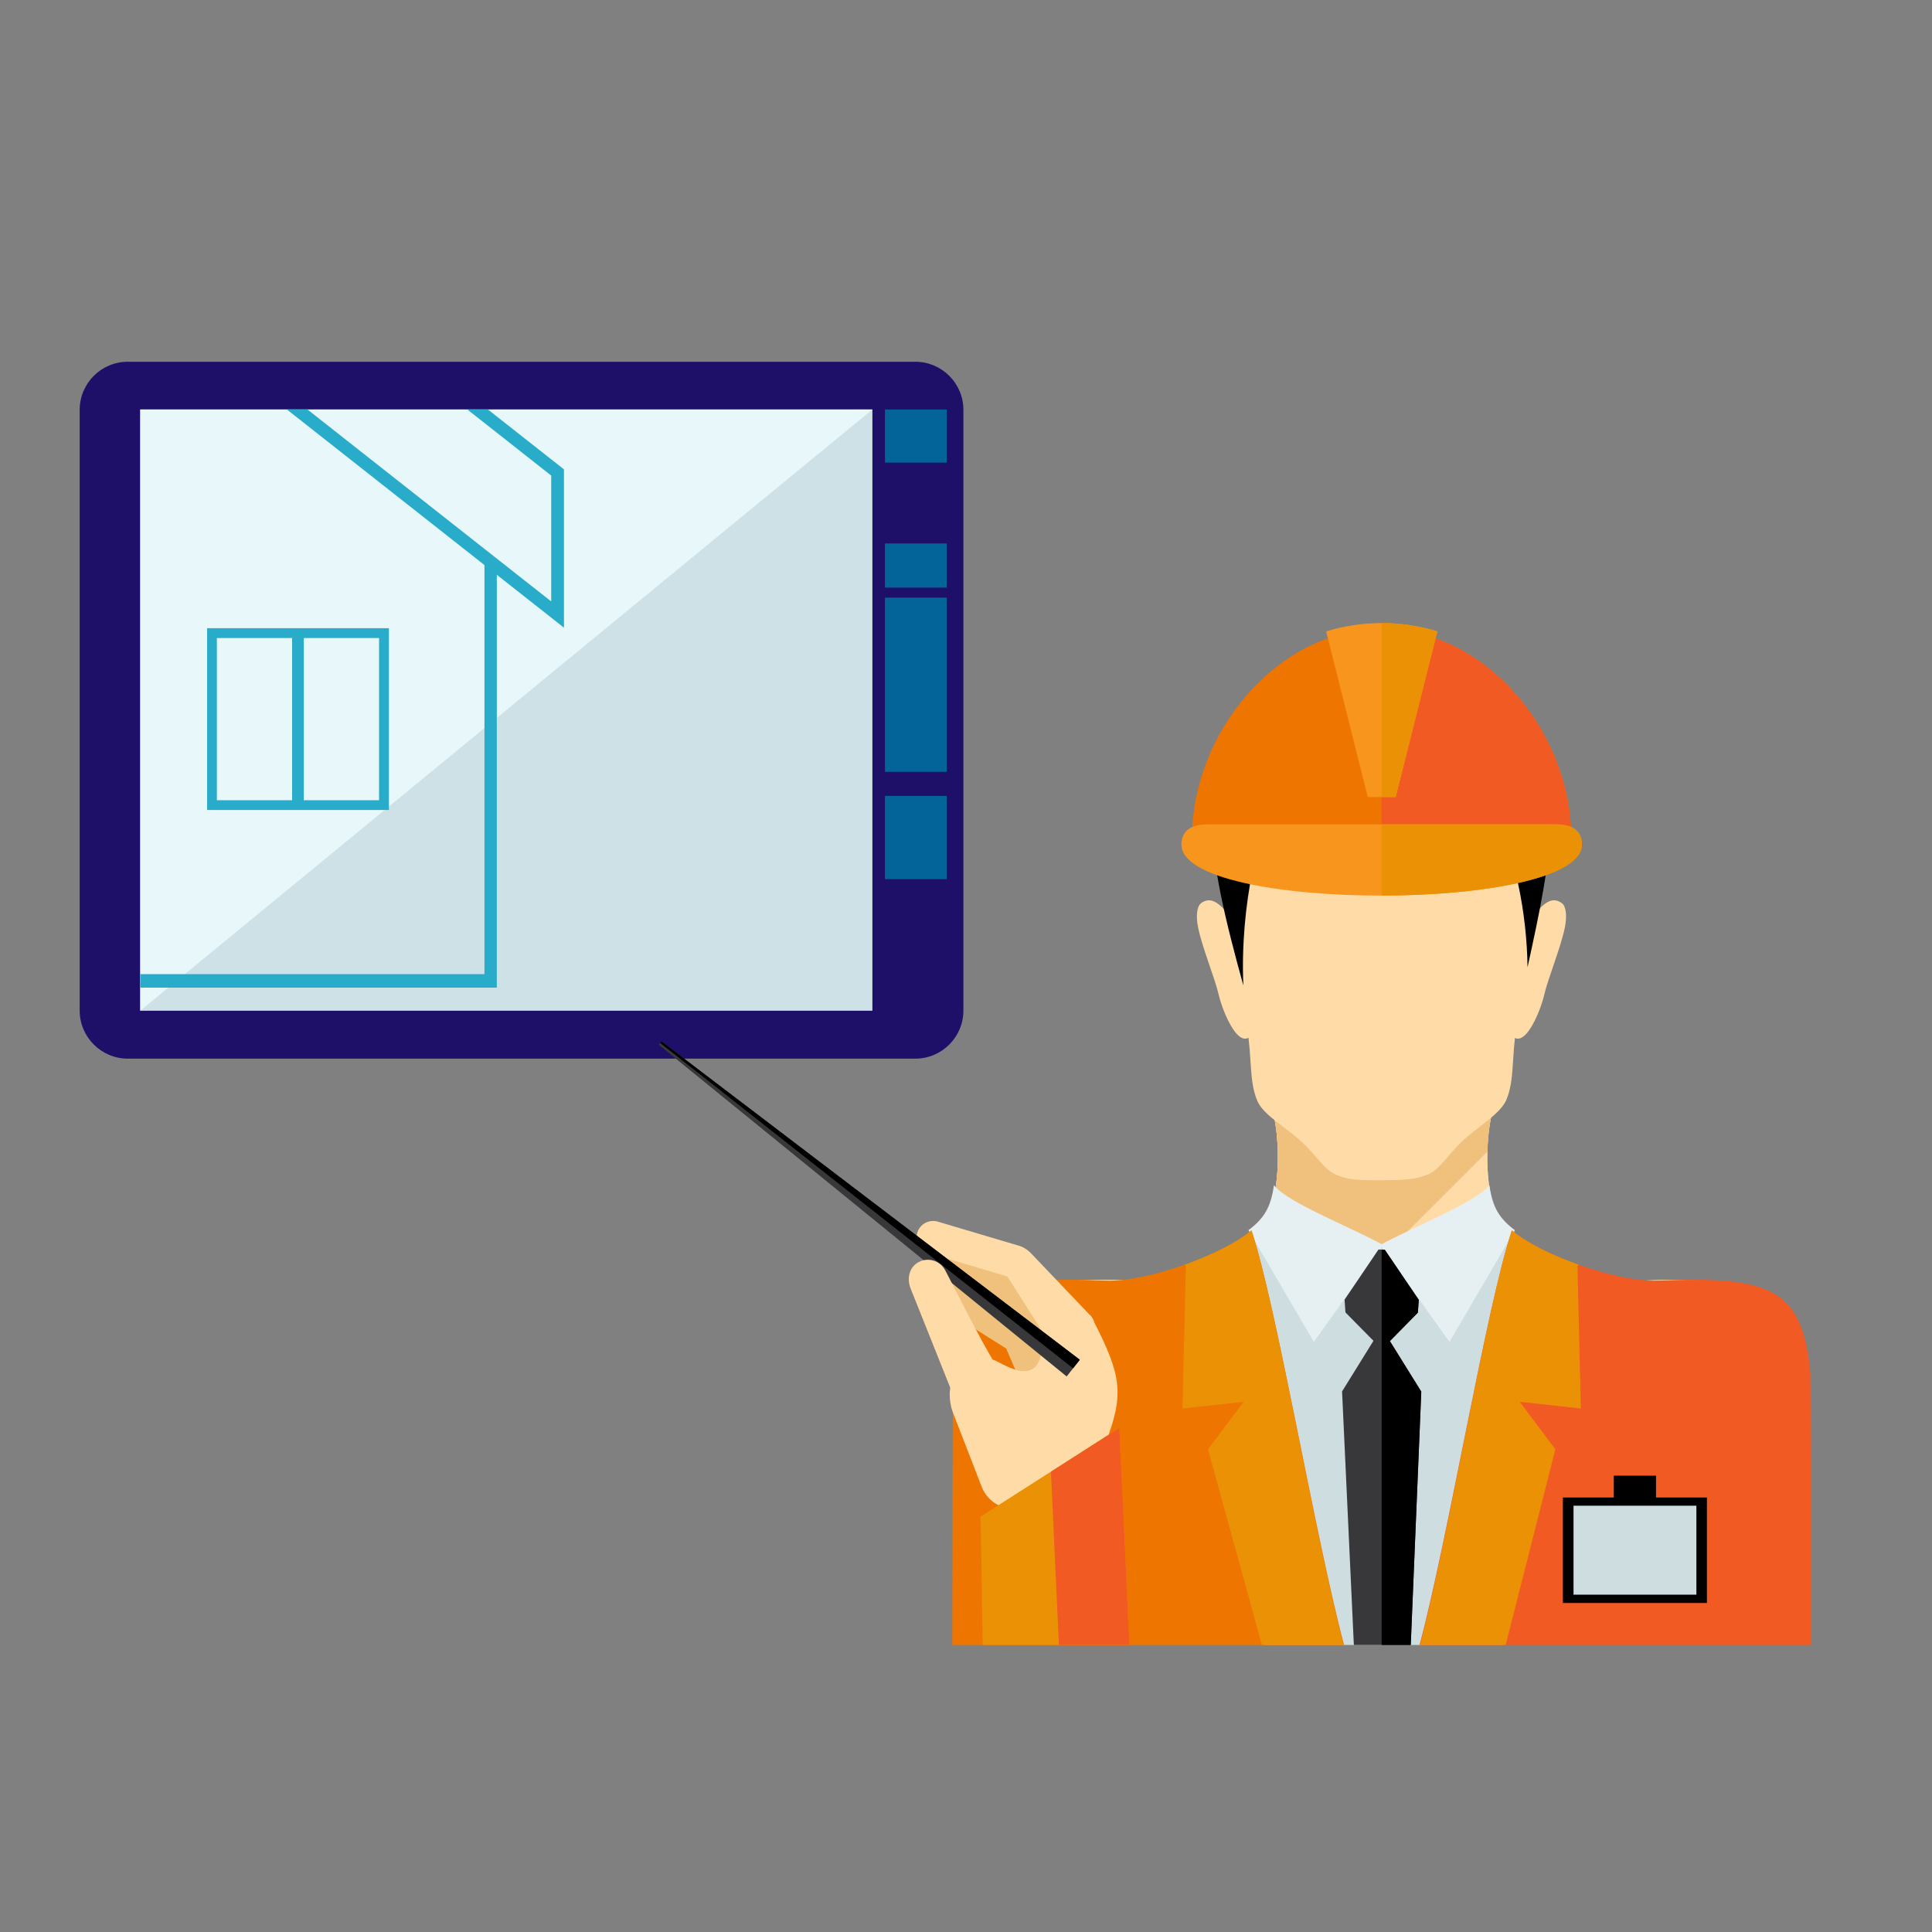 <?xml version="1.0" encoding="UTF-8"?> <!-- Generator: Adobe Illustrator 26.5.0, SVG Export Plug-In . SVG Version: 6.00 Build 0) --> <svg xmlns="http://www.w3.org/2000/svg" xmlns:xlink="http://www.w3.org/1999/xlink" id="Layer_1" x="0px" y="0px" viewBox="0 0 200 200" style="enable-background:new 0 0 200 200;" xml:space="preserve"><rect x="0" y="0" width="200" height="200" fill="#808080" stroke="none"/> <style type="text/css"> .st0{fill-rule:evenodd;clip-rule:evenodd;fill:#F68503;} .st1{fill-rule:evenodd;clip-rule:evenodd;fill:#27B8D9;} .st2{fill-rule:evenodd;clip-rule:evenodd;fill:#026499;} .st3{fill-rule:evenodd;clip-rule:evenodd;fill:#E5F8FC;} .st4{fill-rule:evenodd;clip-rule:evenodd;fill:#1C92AD;} .st5{fill-rule:evenodd;clip-rule:evenodd;fill:#DB5500;} .st6{fill-rule:evenodd;clip-rule:evenodd;fill:#CEDDE0;} .st7{fill-rule:evenodd;clip-rule:evenodd;fill:#013D63;} .st8{fill-rule:evenodd;clip-rule:evenodd;fill:#FFDBA7;} .st9{fill-rule:evenodd;clip-rule:evenodd;fill:#F0C07D;} .st10{fill-rule:evenodd;clip-rule:evenodd;fill:#29ACCA;} .st11{fill-rule:evenodd;clip-rule:evenodd;fill:#51BBD3;} .st12{fill-rule:evenodd;clip-rule:evenodd;fill:#014B78;} .st13{fill-rule:evenodd;clip-rule:evenodd;fill:#015583;} .st14{fill-rule:evenodd;clip-rule:evenodd;} .st15{fill-rule:evenodd;clip-rule:evenodd;fill:#ED7500;} .st16{fill-rule:evenodd;clip-rule:evenodd;fill:#E8F7FA;} .st17{fill-rule:evenodd;clip-rule:evenodd;fill:#CDE1E6;} .st18{fill-rule:evenodd;clip-rule:evenodd;fill:#38383A;} .st19{fill-rule:evenodd;clip-rule:evenodd;fill:#E6F0F2;} .st20{fill-rule:evenodd;clip-rule:evenodd;fill:#C94D00;} .st21{fill-rule:evenodd;clip-rule:evenodd;fill:#1E0F69;} .st22{fill-rule:evenodd;clip-rule:evenodd;fill:#F15A22;} .st23{fill-rule:evenodd;clip-rule:evenodd;fill:#F8951D;} .st24{fill-rule:evenodd;clip-rule:evenodd;fill:#EB9106;} .st25{fill-rule:evenodd;clip-rule:evenodd;fill:#2D2C72;} .st26{fill-rule:evenodd;clip-rule:evenodd;fill:#FDC00F;} .st27{fill-rule:evenodd;clip-rule:evenodd;fill:#32327D;} .st28{fill-rule:evenodd;clip-rule:evenodd;fill:#F5CBA6;} .st29{fill-rule:evenodd;clip-rule:evenodd;fill:#FFEFD9;} .st30{fill:#161313;} .st31{fill:#E6F2F2;} .st32{fill:#3C3C3C;} .st33{enable-background:new ;} .st34{fill:#EB9106;} .st35{fill:#D4851F;} .st36{fill:#B5B5B5;} .st37{fill:#4D4D4D;} .st38{fill:#1E0F69;} </style> <g> <path class="st21" d="M13.22,37.45h81.54c2.73,0,4.97,2.23,4.97,4.97v62.2c0,2.73-2.23,4.97-4.97,4.97H13.22 c-2.73,0-4.97-2.23-4.97-4.97v-62.2C8.25,39.68,10.48,37.45,13.22,37.45z"></path> <rect x="14.52" y="42.39" class="st17" width="75.79" height="62.24"></rect> <polygon class="st16" points="14.52,42.39 90.31,42.39 14.52,104.63 "></polygon> <g> <rect x="91.61" y="42.39" class="st2" width="6.4" height="5.5"></rect> <rect x="91.61" y="61.87" class="st2" width="6.4" height="18.03"></rect> <rect x="91.61" y="56.26" class="st2" width="6.4" height="4.57"></rect> <rect x="91.61" y="82.39" class="st2" width="6.4" height="8.62"></rect> </g> <g> <polygon class="st10" points="51.43,58.66 51.43,102.24 14.52,102.24 14.52,100.84 50.15,100.84 50.15,57.66 "></polygon> <path class="st10" d="M21.44,65.03h18.82v18.82H21.44V65.03L21.44,65.03z M22.45,66.05v16.79h16.79V66.05H22.45z"></path> <rect x="30.24" y="65.52" class="st10" width="1.21" height="17.85"></rect> <polygon class="st10" points="50.51,42.39 58.13,48.39 58.38,48.59 58.38,48.91 58.38,63.62 58.38,64.98 57.32,64.14 29.7,42.39 31.83,42.39 57.06,62.26 57.06,49.23 48.38,42.39 "></polygon> </g> </g> <path class="st8" d="M154.82,125.55c1.4,3.7,10.94,7.21,15.18,7.02c11.79-0.51,14.4,0.98,14.91,11.66c0.02,0.45,0.05,1.78,0.08,3.61 c-5.63,5.99-12.54,10.77-20.28,13.93h-43.38c-7.1-2.89-13.49-7.15-18.84-12.45c-0.01-2.3,0-4.01,0.02-4.51 c0.45-11.21,2.93-12.76,14.94-12.24c3.7,0.16,12.97-4.25,13.98-7.02c1.03-2.82,1.07-7.23,0.42-10.15l11.28,0.22l11.28-0.22 C153.75,118.32,153.77,122.74,154.82,125.55z"></path> <path class="st8" d="M154.82,125.55c1.4,3.7,10.94,7.21,15.18,7.02c11.79-0.51,14.4,0.98,14.91,11.66c0.02,0.45,0.05,1.78,0.08,3.61 c-5.63,5.99-12.54,10.77-20.28,13.93h-43.38c-7.1-2.89-13.49-7.15-18.84-12.45c-0.01-2.3,0-4.01,0.02-4.51 c0.45-11.21,2.93-12.76,14.94-12.24c3.7,0.16,12.97-4.25,13.98-7.02c1.03-2.82,1.07-7.23,0.42-10.15l11.28,0.22l11.28-0.22 C153.75,118.32,153.77,122.74,154.82,125.55z"></path> <path class="st9" d="M121.91,131.65c4.06-1.42,8.82-4.16,9.52-6.1c1.03-2.82,1.07-7.23,0.42-10.15l11.28,0.22l11.28-0.22 c-0.25,1.11-0.4,2.43-0.43,3.8l-20.21,20.21L121.91,131.65z"></path> <polygon class="st6" points="129.55,127.62 143.09,129.07 156.81,127.53 155.54,170.29 130.96,170.29 "></polygon> <g> <path class="st8" d="M129.97,106.51l0.65-7.78c-1.15-1.14-1.98-1.89-2.59-2.82c-1.65-2.57-2.69-3.16-3.7-2.41 c-0.41,0.3-0.55,1.27-0.31,2.48c0.42,2.11,1.75,5.26,2.17,7.11C126.53,104.57,128.48,109.67,129.97,106.51z"></path> <path class="st8" d="M156.05,106.51l-0.65-7.78c1.15-1.14,1.98-1.89,2.59-2.82c1.65-2.57,2.69-3.16,3.7-2.41 c0.41,0.3,0.55,1.27,0.31,2.48c-0.42,2.11-1.75,5.26-2.17,7.11C159.49,104.57,157.54,109.67,156.05,106.51z"></path> </g> <path class="st8" d="M143.3,122.17c-0.06,0.01-0.13,0.01-0.19,0.01c-2.34,0.01-3.51-0.02-4.78-0.56c-1.23-0.52-1.83-1.73-3.52-3.36 c-1.44-1.39-4.03-2.8-4.66-4.31c-0.86-2.07-0.52-4.35-1.06-7.56c-0.43-2.56-1.63-4.83-1.77-7.39c-0.15-2.77,0.3,0.12,0.2-3 c-0.09-3.06-0.18-5.59,0.2-7.74c1.41-8.11,11.56-10.6,18.53-9.57c3.44,0.51,6.68,1.85,9.09,4c1.76,1.58,2.6,3.36,2.98,5.52 c0.38,2.14,0.3,4.66,0.21,7.71c-0.09,3.12,0.36,0.22,0.22,2.98c-0.14,2.55-1.34,4.83-1.76,7.38c-0.53,3.21-0.19,5.47-1.04,7.55 c-0.63,1.52-3.19,2.95-4.62,4.35c-1.69,1.65-2.28,2.86-3.5,3.4C146.59,122.09,145.47,122.16,143.3,122.17z"></path> <g> <path class="st19" d="M154.18,122.69c0.34,2.37,1.06,3.46,2.64,4.66l-6.77,11.56l-7.17-10.03 C146.44,126.93,152.79,124.49,154.18,122.69z"></path> <path class="st19" d="M131.88,122.69c-0.34,2.37-1.06,3.46-2.64,4.66l6.77,11.56l7.17-10.03 C139.62,126.93,133.27,124.49,131.88,122.69z"></path> </g> <path class="st22" d="M156.51,127.37c3.05,2.57,10.95,5.37,15.06,5.2c11.78-0.48,15.02,0.78,15.84,9.61 c0.03,0.35,0.05,22.94,0.05,28.11h-40.51C149.91,159.23,153.89,135.13,156.51,127.37z"></path> <path class="st15" d="M129.55,127.37c-3.05,2.57-10.95,5.37-15.06,5.2c-11.78-0.48-15.02,0.78-15.84,9.61 c-0.03,0.35-0.05,22.97-0.07,28.11h40.56C136.15,159.11,132.13,135.02,129.55,127.37z"></path> <polygon class="st18" points="143.35,129.37 146.87,134.56 146.78,135.88 143.88,138.83 147.13,144.06 146.04,170.29 140.15,170.29 138.93,144.04 142.18,138.8 139.28,135.86 139.19,134.54 142.7,129.35 "></polygon> <polygon class="st14" points="143.35,129.37 146.87,134.56 146.78,135.88 143.88,138.83 147.13,144.06 146.04,170.29 143.03,170.29 143.03,129.36 "></polygon> <path class="st24" d="M156.51,127.37c1.49,1.26,4.14,2.57,6.93,3.56l-0.14,0.11l0.35,14.77l-6.33-0.7l3.69,4.92l-5.14,20.25H147 C149.95,159.19,153.91,135.09,156.51,127.37z"></path> <path class="st24" d="M129.55,127.37c-1.49,1.26-4.14,2.57-6.93,3.56l0.14,0.11l-0.35,14.77l6.33-0.7l-3.69,4.92l5.58,20.25h8.45 C136.11,159.13,132.14,135.04,129.55,127.37z"></path> <path class="st14" d="M131.62,84.21c-1.1,1.31-3.28,9.2-2.91,17.8c-3.71-13.45-5.7-23.05,2.35-29.09 c10.56-7.94,23.69-1.64,24.34,0.21c7.76,4.29,5.06,16.35,2.73,27c-0.07-5.34-1.2-11.97-3.88-16.63c-0.64-0.62-1.37-0.99-1.95-0.74 C128.03,92.94,132.59,83.05,131.62,84.21z"></path> <path class="st15" d="M143.03,65.11c10.84,0,19.63,10.77,19.63,21.61H123.4C123.4,75.89,132.19,65.11,143.03,65.11z"></path> <path class="st22" d="M143.03,65.11c10.84,0,19.62,10.77,19.62,21.61h-19.62V65.11z"></path> <path class="st23" d="M143.03,64.5c2,0,3.94,0.31,5.76,0.86l-4.31,17.15h-2.89l-4.31-17.15C139.09,64.81,141.03,64.5,143.03,64.5z"></path> <path class="st24" d="M143.03,64.5c2,0,3.94,0.31,5.76,0.86l-4.31,17.15h-1.44V64.5z"></path> <path class="st23" d="M124.95,85.34h36.16c1.46,0,2.65,0.54,2.65,2.08c0,7.02-41.46,7.09-41.46,0 C122.3,85.88,123.49,85.34,124.95,85.34z"></path> <path class="st24" d="M143.03,85.34h18.08c1.46,0,2.65,0.54,2.65,2.08c0,3.51-10.37,5.28-20.73,5.29V85.34z"></path> <rect x="161.79" y="155.02" class="st14" width="14.91" height="10.92"></rect> <rect x="162.89" y="155.87" class="st6" width="12.72" height="9.21"></rect> <rect x="167.06" y="152.76" class="st14" width="4.37" height="2.52"></rect> <g> <g> <path class="st9" d="M106.27,131.68l5.35,5.62c0.51,0.54-4.23,9.82-5.53,6.79l-1.93-4.49l-6.07-3.82 c-0.68-0.43-2.28-5.21-2.05-5.98l0,0c0.23-0.78,1.05-1.22,1.83-0.99C99.44,129.27,105.17,130.53,106.27,131.68z"></path> <path class="st8" d="M99.09,142.53l3.59-1.77c0.49-0.24,5.42,4.13,5.24-2.55c-0.03-1.15,4.53-2.92,5.06-1.9 c1.07,2.06,2.2,4.37,2.55,6.22c0.55,2.9-0.41,4.95-1.76,8.84l-8.74,4.56c-1.02,0.53-2.78-0.42-3.39-1.98l-3.01-7.77 C98.22,145.1,98.06,143.04,99.09,142.53z"></path> <path class="st8" d="M106.77,129.78l6.18,6.48c0.64,0.68,0.25,1.8-0.58,2.23l0,0c-1.13,0.59-1.82,3.52-4.09-0.05l-4.15-6.54 c-0.5-0.79-0.71-1.96,0.12-2.4l0,0c0.52-0.27,0.84-0.58,1.34-0.49C105.9,129.08,106.35,129.34,106.77,129.78z"></path> <path class="st8" d="M97.07,126.46l8.35,2.48c0.89,0.27,1.41,1.22,1.14,2.11l0,0c-0.27,0.89-1.21,1.41-2.11,1.14l-8.35-2.48 c-0.89-0.27-1.41-1.21-1.14-2.11l0,0C95.23,126.71,96.18,126.2,97.07,126.46z"></path> <g> <polygon class="st18" points="68.19,108.15 68.47,107.8 111.78,140.76 110.42,142.49 "></polygon> <polygon class="st14" points="68.34,107.97 68.47,107.8 111.78,140.76 111.09,141.65 "></polygon> </g> <path class="st8" d="M95.12,130.64L95.12,130.64c0.99-0.52,2.21-0.13,2.73,0.86c1.69,3.23,3.32,6.6,5.18,9.72l1.55,3.18 c0.49,1,0.13,2.21-0.86,2.73l0,0c-0.99,0.52-1.85-0.18-2.73-0.86l-2.27-1.74l-4.46-11.16C93.85,132.33,94.13,131.15,95.12,130.64z "></path> </g> <path class="st24" d="M115.87,147.82l-14.38,9.19c0.15,5.58,0.13,7.92,0.24,13.28h15.17C116.54,161.96,116.19,154.27,115.87,147.82 z"></path> <path class="st22" d="M115.87,147.82l-7.08,4.53c0.26,5.52,0.54,11.56,0.83,17.94h7.29C116.54,161.96,116.19,154.27,115.87,147.82z "></path> </g> </svg> 